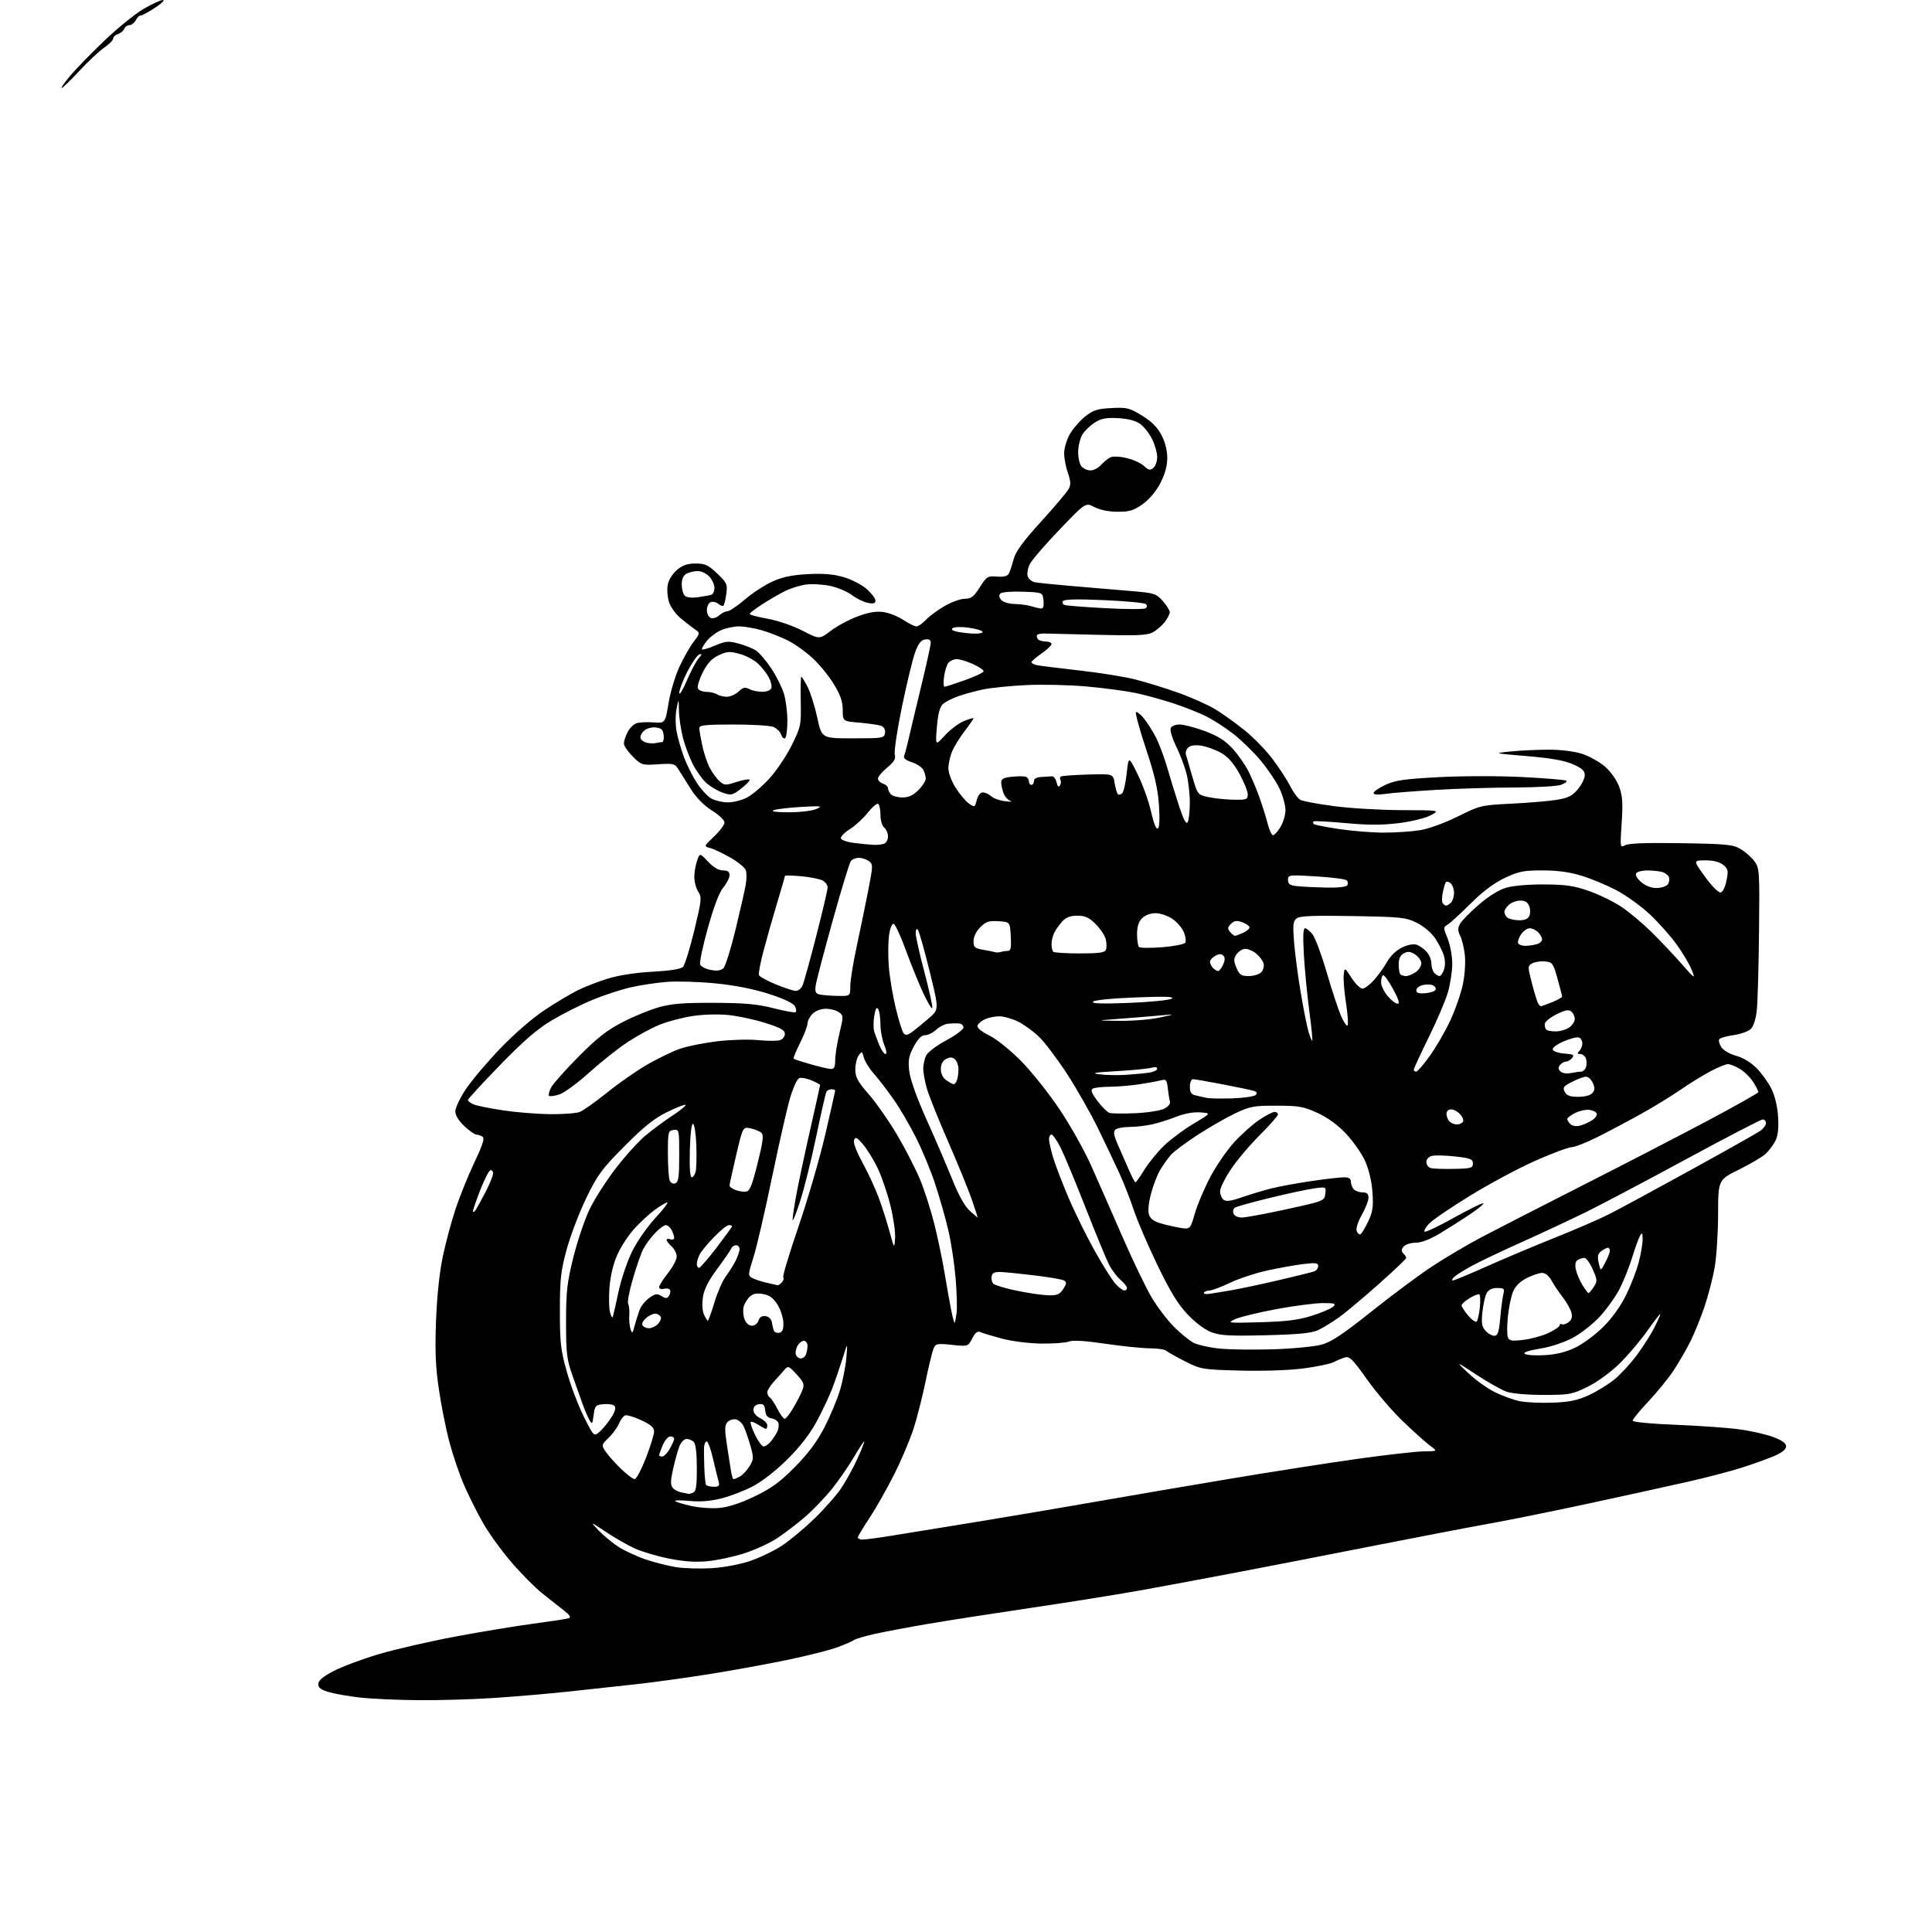 <?xml version="1.0" encoding="UTF-8" standalone="no"?>
<svg 
  version="1.1" 
  xmlns="http://www.w3.org/2000/svg" 
  xmlns:xlink="http://www.w3.org/1999/xlink" 
  xmlns:svg="http://www.w3.org/2000/svg"
  xmlns:rdf="http://www.w3.org/1999/02/22-rdf-syntax-ns#"
  xmlns:cc="http://creativecommons.org/ns#"
  xmlns:dc="http://purl.org/dc/elements/1.1/"
  viewBox="0 0 768 768"
  width="768"
  height="768"
>
<style>svg {background-color: white; }</style>"
<path stroke="none" fill="black" fill-rule="evenodd" d="M166.50,675.85C158.25,675.79 147.81,675.32 143.30,674.82C138.79,674.32 133.17,673.34 130.80,672.66C127.62,671.74 126.50,670.90 126.50,669.46C126.50,668.08 128.30,666.55 132.52,664.31C135.84,662.56 143.94,659.53 150.52,657.57C157.11,655.62 170.88,652.45 181.13,650.54C191.38,648.62 205.33,646.32 212.13,645.42C218.93,644.52 225.18,643.57 226.00,643.30C227.11,642.94 226.62,642.12 224.12,640.15C222.26,638.69 218.44,635.67 215.62,633.44C212.80,631.21 207.31,625.69 203.41,621.16C199.51,616.64 194.40,609.59 192.06,605.49C189.71,601.39 186.29,594.54 184.44,590.27C182.59,586.00 179.96,578.23 178.58,573.00C177.21,567.77 175.33,558.33 174.42,552.00C173.14,543.25 172.88,536.79 173.33,525.00C173.70,515.27 174.70,505.78 176.02,499.50C177.18,494.00 179.47,485.45 181.12,480.50C182.77,475.55 186.13,467.26 188.58,462.07C191.97,454.92 192.74,452.45 191.77,451.84C191.07,451.39 189.97,451.02 189.32,451.02C188.67,451.01 186.54,449.48 184.57,447.63C182.31,445.50 181.00,443.34 181.00,441.75C181.00,440.36 182.90,436.39 185.22,432.91C187.54,429.44 193.69,422.17 198.89,416.75C204.41,411.00 211.70,404.68 216.42,401.56C220.86,398.62 226.75,395.10 229.50,393.73C232.25,392.35 237.65,390.25 241.50,389.05C245.90,387.68 252.53,386.65 259.33,386.28C266.27,385.90 270.64,385.22 271.49,384.37C272.21,383.65 274.23,377.16 275.97,369.96C278.91,357.80 279.03,356.69 277.57,354.47C276.71,353.15 276.00,350.55 276.00,348.68C276.00,346.82 276.49,343.89 277.09,342.17C278.18,339.05 278.18,339.05 281.46,342.52C283.59,344.78 285.66,346.00 287.37,346.00C289.30,346.00 290.00,346.51 290.00,347.92C290.00,348.98 288.89,351.17 287.53,352.78C285.93,354.68 283.78,360.31 281.41,368.80C279.39,376.00 278.00,382.57 278.32,383.39C278.64,384.22 280.53,385.20 282.53,385.57C285.11,386.05 286.59,385.83 287.61,384.82C288.39,384.03 290.56,377.11 292.41,369.44C294.26,361.78 296.08,353.79 296.44,351.71C296.81,349.62 296.83,347.05 296.50,346.00C296.17,344.95 293.42,342.67 290.40,340.94C287.38,339.22 283.75,337.49 282.32,337.11C279.74,336.42 279.74,336.42 283.87,332.50C286.14,330.35 288.00,327.85 288.00,326.94C288.00,326.04 285.78,323.92 283.06,322.23C279.96,320.30 276.86,317.18 274.72,313.83C272.84,310.90 270.61,307.35 269.76,305.95C268.30,303.54 267.83,303.42 261.62,303.81C255.19,304.22 254.95,304.15 251.52,300.72C249.58,298.78 248.00,296.46 248.00,295.55C248.00,294.64 248.67,292.60 249.49,291.02C250.31,289.44 251.91,287.85 253.05,287.49C254.18,287.12 257.21,286.98 259.77,287.16C264.43,287.50 264.43,287.50 265.76,279.50C266.48,275.10 268.44,268.59 270.09,265.03C271.75,261.46 274.29,257.00 275.73,255.11C278.36,251.66 278.36,251.66 276.11,250.08C274.87,249.21 272.34,247.24 270.49,245.70C268.64,244.16 266.60,241.32 265.96,239.38C265.32,237.45 265.09,234.35 265.43,232.50C265.81,230.50 267.31,228.08 269.11,226.56C271.36,224.67 273.29,224.00 276.53,224.00C280.27,224.00 281.53,224.58 285.09,227.97C288.98,231.67 289.23,232.24 288.72,236.06C288.42,238.32 287.92,240.42 287.61,240.73C287.30,241.03 286.37,240.72 285.54,240.03C284.71,239.34 283.34,239.04 282.51,239.36C281.68,239.68 281.00,241.09 281.00,242.50C281.00,243.91 281.69,245.33 282.54,245.65C283.38,245.98 284.88,245.51 285.87,244.62C286.85,243.73 288.32,243.00 289.14,243.00C289.95,243.00 293.07,240.90 296.06,238.34C299.05,235.78 303.98,232.56 307.00,231.19C311.03,229.35 314.79,228.57 321.10,228.23C327.27,227.90 331.29,228.23 335.34,229.41C338.45,230.31 342.57,232.44 344.50,234.13C346.42,235.82 348.00,237.89 348.00,238.73C348.00,239.89 347.28,240.11 344.95,239.64C343.28,239.31 340.44,237.91 338.65,236.55C336.86,235.18 332.99,233.55 330.05,232.92C327.10,232.29 322.74,232.04 320.35,232.37C317.95,232.69 314.08,233.93 311.75,235.12C309.41,236.30 305.36,238.67 302.75,240.37C300.14,242.07 298.00,243.74 298.00,244.07C298.00,244.41 301.20,245.25 305.11,245.95C309.13,246.67 315.17,248.74 318.99,250.70C325.75,254.18 325.75,254.18 330.21,250.77C332.67,248.90 337.46,246.33 340.86,245.05C345.21,243.42 348.24,242.90 351.09,243.29C353.32,243.58 356.90,244.99 359.05,246.41C361.20,247.84 363.56,249.00 364.30,249.00C365.05,249.00 366.74,247.83 368.08,246.39C369.41,244.96 372.75,242.49 375.50,240.90C378.25,239.32 381.87,238.01 383.55,238.01C386.08,238.00 387.09,237.22 389.48,233.45C392.18,229.17 392.58,228.92 396.29,229.20C399.02,229.41 400.48,229.04 401.03,228.00C401.46,227.18 402.31,224.62 402.93,222.32C403.75,219.23 406.61,215.30 413.87,207.32C419.27,201.37 424.21,195.53 424.83,194.34C425.72,192.67 425.64,191.23 424.49,187.96C423.67,185.65 423.01,182.12 423.02,180.12C423.03,178.13 424.04,174.74 425.27,172.60C426.49,170.45 429.21,167.31 431.31,165.62C434.54,163.02 436.12,162.51 441.81,162.21C447.94,161.89 448.96,162.14 453.94,165.18C457.74,167.50 460.07,169.82 461.69,172.91C463.16,175.71 464.00,179.04 464.00,182.04C464.00,185.28 463.12,188.46 461.21,192.12C459.47,195.45 456.80,198.60 454.14,200.47C450.59,202.97 448.92,203.46 444.19,203.43C440.65,203.41 437.19,202.70 435.03,201.56C431.55,199.72 431.55,199.72 421.26,210.44C415.60,216.34 410.27,222.51 409.43,224.14C408.59,225.77 408.18,227.98 408.52,229.05C408.86,230.12 410.12,231.19 411.32,231.44C412.52,231.68 419.12,232.36 426.00,232.95C432.88,233.55 443.20,234.42 448.95,234.89C458.92,235.71 459.52,235.90 462.20,238.89C463.74,240.62 465.00,242.64 465.00,243.38C465.00,244.12 464.06,245.92 462.91,247.39C461.76,248.85 459.60,250.67 458.11,251.44C455.96,252.55 451.50,252.74 436.45,252.35C426.03,252.08 416.46,251.84 415.19,251.83C413.91,251.81 412.63,252.04 412.33,252.33C412.04,252.63 412.10,253.35 412.46,253.93C412.82,254.52 414.22,255.00 415.56,255.00C416.90,255.00 418.00,255.45 418.00,256.01C418.00,256.56 416.22,258.25 414.04,259.76C411.86,261.27 410.06,262.83 410.04,263.23C410.02,263.63 411.01,264.17 412.25,264.43C413.49,264.68 421.02,265.62 429.00,266.51C436.98,267.40 447.02,269.01 451.32,270.10C455.61,271.19 463.37,273.59 468.55,275.44C473.73,277.29 480.34,280.26 483.23,282.03C486.13,283.80 491.36,287.56 494.85,290.38C498.35,293.19 503.36,298.37 505.99,301.89C508.63,305.40 511.76,310.24 512.96,312.64C514.16,315.04 515.96,317.44 516.95,317.97C517.94,318.50 524.01,319.63 530.43,320.47C536.85,321.31 548.94,322.02 557.30,322.04C572.50,322.09 572.50,322.09 568.68,324.11C566.51,325.25 560.99,326.60 555.96,327.22C549.47,328.02 543.78,328.01 534.84,327.19C528.11,326.57 522.39,326.27 522.14,326.53C521.88,326.79 521.92,327.25 522.22,327.56C522.53,327.86 526.99,328.76 532.14,329.54C537.29,330.32 545.33,330.97 550.00,330.98C554.67,330.98 561.20,330.55 564.50,330.01C567.97,329.45 574.29,327.15 579.50,324.56C588.33,320.17 588.73,320.07 601.00,319.46C607.88,319.12 615.98,318.43 619.00,317.92C623.38,317.19 625.06,316.34 627.22,313.75C628.72,311.96 629.96,309.46 629.97,308.19C629.99,306.40 628.96,305.43 625.28,303.80C621.94,302.32 616.60,301.38 607.03,300.57C593.50,299.43 593.50,299.43 600.50,298.72C604.35,298.33 611.16,298.01 615.64,298.01C620.48,298.00 625.83,298.67 628.88,299.65C631.69,300.56 635.76,302.81 637.92,304.66C640.19,306.60 642.57,309.93 643.57,312.54C644.98,316.25 645.18,318.87 644.64,327.07C643.99,336.98 644.00,337.07 646.06,335.97C647.45,335.22 654.83,334.96 668.32,335.18C686.35,335.47 688.86,335.71 691.90,337.50C693.76,338.60 696.24,340.78 697.40,342.33C699.42,345.06 699.49,346.10 699.24,370.33C699.10,384.18 698.71,398.14 698.38,401.36C698.01,404.99 697.10,407.90 696.00,409.00C695.02,409.98 691.92,411.10 689.11,411.48C686.30,411.87 683.74,412.61 683.41,413.14C683.09,413.66 683.48,415.08 684.28,416.30C685.10,417.55 687.64,419.02 690.13,419.69C692.82,420.41 695.99,422.32 698.25,424.58C700.29,426.63 702.97,430.37 704.21,432.90C705.61,435.78 706.59,439.97 706.83,444.10C707.09,448.67 706.75,451.59 705.70,453.60C704.87,455.19 703.13,457.48 701.85,458.68C700.56,459.89 695.79,462.70 691.25,464.94C683.00,469.01 683.00,469.01 682.97,482.76C682.95,490.31 682.32,499.88 681.58,504.00C680.84,508.12 679.04,515.05 677.58,519.38C676.12,523.71 673.61,529.91 672.01,533.14C670.40,536.38 667.38,541.61 665.29,544.76C663.21,547.90 658.69,553.46 655.25,557.11C651.81,560.76 649.00,564.18 649.00,564.72C649.00,565.28 656.01,565.97 665.75,566.36C674.96,566.73 686.33,567.52 691.00,568.13C695.67,568.74 701.86,570.12 704.75,571.19C708.42,572.56 710.00,573.69 710.00,574.95C710.00,576.15 708.41,577.43 705.25,578.79C702.64,579.91 696.90,581.98 692.50,583.39C688.10,584.80 678.42,587.33 671.00,589.01C663.58,590.69 646.15,594.51 632.28,597.51C618.41,600.50 600.63,604.11 592.78,605.52C584.93,606.93 563.88,610.97 546.00,614.49C528.12,618.01 504.05,622.70 492.50,624.90C480.95,627.10 464.07,630.25 455.00,631.90C445.93,633.56 426.12,636.74 411.00,638.97C395.88,641.21 376.98,644.14 369.00,645.50C361.02,646.86 351.36,648.68 347.53,649.55C343.69,650.41 340.09,651.49 339.53,651.93C338.96,652.37 335.94,653.68 332.81,654.83C329.68,655.98 320.68,658.25 312.81,659.88C304.94,661.50 291.30,663.99 282.50,665.40C273.70,666.82 260.43,668.66 253.00,669.49C245.57,670.32 233.20,671.67 225.50,672.48C217.80,673.29 204.75,674.41 196.50,674.96C188.25,675.52 174.75,675.92 166.50,675.85zM282.83,623.38C287.74,623.09 294.05,621.90 298.21,620.50C302.09,619.18 307.79,616.44 310.88,614.40C313.97,612.35 319.78,607.51 323.79,603.63C327.80,599.75 332.65,594.22 334.56,591.34C336.47,588.46 339.36,583.16 340.98,579.55C342.59,575.95 343.73,573.00 343.51,573.00C343.28,573.00 341.45,575.81 339.43,579.25C337.42,582.69 333.56,588.28 330.86,591.67C328.16,595.07 323.35,600.10 320.18,602.85C317.00,605.60 311.95,609.47 308.95,611.45C305.95,613.43 299.99,616.16 295.71,617.52C291.42,618.88 284.87,620.28 281.14,620.62C276.48,621.06 271.72,620.72 265.93,619.56C261.29,618.64 255.17,616.82 252.33,615.53C249.49,614.24 244.31,611.28 240.83,608.95C234.50,604.71 234.50,604.71 238.00,608.41C239.93,610.45 243.53,613.40 246.00,614.98C248.47,616.55 253.37,618.80 256.87,619.97C260.37,621.14 265.77,622.50 268.87,622.99C271.97,623.47 278.25,623.65 282.83,623.38zM342.93,612.00C344.00,612.00 349.06,611.33 354.18,610.51C359.31,609.69 374.52,607.22 388.00,605.01C401.48,602.81 422.85,599.19 435.50,596.97C448.15,594.75 472.00,590.67 488.50,587.91C505.00,585.14 527.95,581.56 539.50,579.94C551.05,578.32 562.97,576.97 566.00,576.94C571.50,576.89 571.50,576.89 568.50,574.69C566.86,573.49 562.03,569.17 557.78,565.10C553.52,561.03 547.05,553.48 543.40,548.32C537.73,540.32 536.44,539.04 534.63,539.60C533.46,539.96 531.38,540.82 530.00,541.52C528.62,542.22 523.12,543.34 517.76,544.02C512.13,544.73 501.59,545.07 492.76,544.82C477.87,544.42 477.34,544.33 471.00,541.11C467.43,539.30 464.07,537.41 463.55,536.91C463.03,536.41 460.10,535.99 457.05,535.97C454.00,535.96 446.04,535.14 439.37,534.16C431.26,532.96 426.45,532.67 424.87,533.29C423.57,533.80 418.62,534.16 413.88,534.09C409.08,534.03 402.22,533.17 398.38,532.14C394.60,531.14 390.74,529.98 389.82,529.57C388.56,529.02 387.72,529.65 386.48,532.05C384.82,535.26 384.82,535.26 378.40,534.60C372.36,533.98 371.93,534.08 371.05,536.22C370.54,537.47 369.15,543.23 367.96,549.00C366.77,554.77 364.67,563.10 363.29,567.50C361.91,571.90 358.40,580.23 355.50,586.00C352.59,591.77 348.14,599.63 345.61,603.45C343.07,607.28 341.00,610.76 341.00,611.20C341.00,611.64 341.87,612.00 342.93,612.00zM286.00,599.43C289.59,599.10 294.46,597.50 300.00,594.83C306.71,591.60 310.09,589.13 316.02,583.12C321.28,577.79 324.78,573.10 327.67,567.50C329.94,563.10 332.72,556.50 333.84,552.84C334.96,549.17 336.13,543.32 336.43,539.84C336.97,533.50 336.97,533.50 334.94,540.00C333.82,543.58 331.96,548.98 330.80,552.00C329.65,555.02 326.89,560.88 324.68,565.00C322.01,569.96 318.08,575.05 313.07,580.03C308.63,584.45 302.97,588.89 299.39,590.77C296.03,592.53 290.40,594.71 286.89,595.61C282.50,596.73 278.51,597.06 274.11,596.65C270.59,596.32 268.01,596.35 268.38,596.71C268.74,597.07 271.62,597.95 274.77,598.65C277.92,599.36 282.98,599.71 286.00,599.43zM273.67,593.86C273.76,593.94 274.55,593.73 275.42,593.39C276.70,592.90 277.00,591.05 277.00,583.59C277.00,577.78 276.56,573.96 275.80,573.20C275.14,572.54 273.84,572.00 272.92,572.00C272.00,572.00 270.75,573.24 270.14,574.75C269.53,576.26 268.40,580.29 267.62,583.70C266.54,588.40 266.48,590.25 267.35,591.38C267.98,592.19 269.62,593.05 271.00,593.29C272.38,593.53 273.58,593.79 273.67,593.86zM283.68,591.00C285.85,591.00 286.14,590.66 285.61,588.75C285.26,587.51 284.28,583.46 283.41,579.75C282.55,576.04 281.43,573.00 280.92,573.00C280.41,573.00 279.95,574.01 279.88,575.25C279.81,576.49 279.86,580.20 279.98,583.50C280.10,586.80 280.41,589.84 280.66,590.25C280.91,590.66 282.27,591.00 283.68,591.00zM252.29,587.97C252.95,587.96 254.96,584.18 256.75,579.58C258.54,574.98 260.00,570.25 260.00,569.06C260.00,567.45 258.72,566.32 254.87,564.53C252.06,563.23 249.17,562.38 248.47,562.65C247.76,562.92 246.66,564.41 246.02,565.95C245.38,567.50 243.54,570.03 241.93,571.57C239.09,574.29 239.06,574.44 240.68,576.93C241.60,578.34 244.32,581.41 246.72,583.75C249.11,586.09 251.62,587.99 252.29,587.97zM291.61,588.00C291.90,588.00 293.03,587.52 294.12,586.94C295.21,586.35 296.93,584.52 297.94,582.86C299.63,580.08 299.66,579.46 298.29,574.68C297.48,571.83 296.28,568.38 295.62,567.00C294.97,565.62 293.51,564.37 292.38,564.20C291.25,564.04 289.76,564.59 289.07,565.42C288.08,566.61 288.05,568.49 288.94,574.22C289.56,578.22 290.30,582.96 290.58,584.75C290.86,586.54 291.32,588.00 291.61,588.00zM263.25,578.99C263.94,578.99 265.29,577.60 266.25,575.91C267.21,574.22 268.00,572.42 268.00,571.92C268.00,571.41 267.30,571.00 266.45,571.00C265.60,571.00 264.25,572.56 263.45,574.47C262.65,576.38 262.00,578.18 262.00,578.47C262.00,578.76 262.56,579.00 263.25,578.99zM303.54,575.00C304.17,575.00 305.38,574.21 306.22,573.25C307.06,572.29 308.25,570.52 308.87,569.32C309.49,568.12 309.73,566.46 309.41,565.63C309.09,564.80 307.86,563.98 306.67,563.81C305.13,563.59 304.41,562.68 304.18,560.69C303.92,558.45 303.41,557.94 301.68,558.19C300.28,558.39 299.50,559.21 299.50,560.49C299.50,561.67 300.62,563.01 302.25,563.79C303.76,564.52 305.00,565.76 305.00,566.55C305.00,567.35 304.76,568.00 304.46,568.00C304.17,568.00 302.81,567.26 301.43,566.36C300.06,565.47 298.71,564.96 298.42,565.24C298.14,565.53 298.92,567.84 300.15,570.38C301.39,572.92 302.91,575.00 303.54,575.00zM238.63,568.88C240.00,567.59 242.05,565.03 243.19,563.19C244.56,560.97 244.92,559.52 244.25,558.85C243.70,558.30 241.73,558.00 239.88,558.18C236.76,558.48 236.46,558.81 235.98,562.50C235.51,566.18 235.37,566.33 234.28,564.41C233.63,563.26 232.38,560.33 231.51,557.91C230.63,555.48 228.81,550.35 227.46,546.50C225.31,540.36 225.01,537.79 225.01,525.50C225.02,513.40 225.41,509.91 227.92,499.79C229.52,493.34 232.43,484.74 234.39,480.67C236.35,476.59 241.06,469.24 244.86,464.32C248.66,459.40 253.96,453.56 256.64,451.34C259.31,449.12 264.09,445.59 267.27,443.50C270.44,441.41 272.81,439.47 272.53,439.20C272.26,438.93 268.99,440.20 265.27,442.02C260.11,444.54 256.07,447.76 248.32,455.55C239.26,464.66 237.59,466.92 233.10,476.14C230.33,481.84 226.82,491.00 225.31,496.50C222.91,505.26 222.57,508.29 222.57,521.00C222.56,533.84 222.88,536.64 225.35,545.41C226.88,550.86 229.94,558.90 232.14,563.27C236.13,571.22 236.13,571.22 238.63,568.88zM311.93,564.00C312.41,564.00 313.97,562.01 315.40,559.58C316.82,557.16 318.43,553.99 318.98,552.56C319.84,550.29 319.54,549.46 316.66,546.33C313.61,542.99 313.24,542.84 311.92,544.41C311.14,545.35 309.26,547.45 307.75,549.09C306.24,550.73 305.00,552.70 305.00,553.48C305.00,554.25 305.46,555.16 306.01,555.51C306.57,555.85 307.93,557.91 309.03,560.07C310.14,562.23 311.44,564.00 311.93,564.00zM617.12,557.59C623.86,557.34 627.00,556.69 631.55,554.61C634.75,553.14 639.36,550.31 641.81,548.30C644.26,546.29 648.27,541.92 650.74,538.58C653.20,535.23 656.29,530.38 657.61,527.78C658.92,525.19 660.00,522.76 660.00,522.38C660.00,522.00 657.72,524.94 654.93,528.91C652.14,532.88 647.11,538.81 643.74,542.09C640.19,545.56 634.88,549.41 631.08,551.28C624.91,554.32 623.90,554.50 613.52,554.50C607.02,554.50 600.99,553.96 598.82,553.20C596.80,552.48 591.40,549.43 586.82,546.42C578.50,540.96 578.50,540.96 583.73,545.89C586.60,548.61 591.35,552.00 594.27,553.43C597.20,554.86 601.60,556.46 604.05,556.97C606.50,557.49 612.38,557.76 617.12,557.59zM318.36,540.00C319.15,540.00 320.06,539.29 320.39,538.42C320.73,537.55 321.00,535.97 321.00,534.92C321.00,533.86 320.34,533.00 319.54,533.00C318.73,533.00 317.57,533.94 316.96,535.08C316.35,536.22 316.09,537.80 316.39,538.58C316.69,539.36 317.58,540.00 318.36,540.00zM614.21,538.69C618.80,538.40 622.65,537.43 626.39,535.60C629.40,534.12 634.37,530.42 637.43,527.35C640.88,523.90 644.32,519.08 646.48,514.64C648.40,510.71 650.65,504.82 651.48,501.54C652.32,498.26 652.99,494.21 652.97,492.54C652.94,490.07 652.76,489.82 651.96,491.18C651.42,492.11 650.03,495.93 648.87,499.68C647.72,503.43 645.50,509.02 643.94,512.11C642.39,515.19 638.86,520.18 636.11,523.19C633.36,526.20 628.46,530.07 625.24,531.79C621.78,533.64 616.40,535.41 612.13,536.12C607.29,536.92 605.32,537.61 606.19,538.21C606.91,538.70 610.52,538.92 614.21,538.69zM506.50,536.35C514.20,536.10 522.75,535.25 525.50,534.48C529.27,533.41 534.06,530.22 545.00,521.48C552.98,515.12 563.77,507.07 569.00,503.60C574.23,500.14 583.23,494.81 589.00,491.77C594.77,488.73 612.99,479.39 629.48,471.02C645.96,462.65 668.35,451.07 679.23,445.28C690.10,439.49 699.00,434.47 699.00,434.13C698.99,433.78 698.10,432.03 697.01,430.24C695.91,428.45 693.55,426.09 691.76,424.99C689.97,423.90 687.78,423.01 686.89,423.00C686.01,423.00 682.81,424.32 679.78,425.93C676.76,427.55 671.41,430.85 667.89,433.28C664.38,435.71 657.45,439.95 652.50,442.71C647.55,445.47 639.80,449.59 635.27,451.87C630.75,454.14 626.02,456.01 624.77,456.02C623.52,456.03 617.10,458.42 610.50,461.33C603.90,464.24 592.20,470.50 584.50,475.23C576.80,479.96 569.41,484.99 568.08,486.41C566.75,487.83 565.94,489.27 566.28,489.61C566.62,489.95 571.91,487.44 578.03,484.03C584.15,480.62 589.38,478.05 589.66,478.32C589.93,478.60 587.53,480.58 584.33,482.73C581.12,484.88 575.74,488.30 572.37,490.32C568.42,492.69 564.99,494.00 562.74,494.00C560.81,494.00 558.67,494.69 557.96,495.54C557.00,496.71 556.97,497.37 557.84,498.24C558.48,498.88 559.00,499.70 559.00,500.06C559.00,500.42 554.09,505.09 548.08,510.43C542.08,515.76 534.99,521.70 532.33,523.62C529.67,525.54 525.92,527.83 524.00,528.73C521.34,529.96 516.35,530.45 503.16,530.78C488.75,531.13 485.09,530.92 481.51,529.56C478.94,528.58 475.13,525.72 472.06,522.47C468.21,518.40 465.16,513.39 460.03,502.76C456.25,494.92 452.04,485.12 450.69,481.00C449.33,476.88 446.78,470.35 445.02,466.50C443.26,462.65 439.41,454.55 436.46,448.50C433.50,442.45 427.96,432.70 424.14,426.84C420.32,420.98 415.33,414.37 413.04,412.16C410.76,409.94 406.97,407.20 404.63,406.06C402.28,404.93 398.96,404.00 397.23,404.00C395.51,404.00 392.97,404.51 391.60,405.14C390.23,405.76 388.87,406.88 388.59,407.63C388.25,408.52 389.88,409.91 393.28,411.63C396.25,413.12 401.73,417.54 406.00,421.88C410.13,426.07 416.97,434.68 421.20,441.00C425.44,447.32 431.01,457.23 433.59,463.00C436.17,468.77 441.75,481.47 446.00,491.20C450.24,500.94 455.54,511.96 457.76,515.70C459.99,519.44 463.94,524.66 466.55,527.30C469.16,529.94 472.70,532.84 474.40,533.74C476.11,534.64 480.88,535.70 485.00,536.10C489.12,536.49 498.80,536.61 506.50,536.35zM605.56,532.62C608.60,532.27 613.09,531.03 615.54,529.88C617.99,528.72 620.00,527.35 620.00,526.83C620.00,526.31 620.38,526.12 620.85,526.41C621.32,526.70 622.51,526.35 623.50,525.62C624.77,524.70 625.11,523.58 624.67,521.82C624.33,520.45 622.80,517.73 621.27,515.76C619.75,513.80 617.73,510.80 616.80,509.10C615.74,507.17 614.31,506.00 613.01,506.00C611.86,506.00 609.10,506.93 606.88,508.06C604.26,509.40 602.36,511.28 601.47,513.43C600.70,515.25 599.78,519.69 599.41,523.31C599.04,526.92 599.03,530.64 599.39,531.57C599.94,533.00 600.91,533.17 605.56,532.62zM594.01,531.00C595.39,531.00 595.84,529.65 596.38,523.84C596.74,519.89 597.31,515.62 597.63,514.34C598.15,512.27 597.86,512.00 595.14,512.00C593.05,512.00 591.71,512.67 590.95,514.09C590.34,515.23 589.59,518.61 589.28,521.60C588.83,525.96 589.07,527.42 590.51,529.01C591.50,530.11 593.08,531.00 594.01,531.00zM252.28,527.00C252.79,525.08 253.67,522.25 254.24,520.72C254.80,519.20 256.53,517.04 258.09,515.94C260.50,514.22 261.22,514.12 262.99,515.21C264.71,516.28 265.21,516.26 265.96,515.05C266.46,514.25 266.62,513.20 266.32,512.71C266.02,512.22 264.93,512.05 263.89,512.32C262.84,512.59 262.00,512.30 262.01,511.66C262.02,511.02 263.59,508.52 265.51,506.11C267.43,503.69 269.00,500.73 269.00,499.51C269.00,498.30 268.10,496.50 267.00,495.50C265.90,494.50 265.00,493.32 265.00,492.88C265.00,492.43 265.68,492.32 266.50,492.64C267.32,492.95 268.00,492.69 268.00,492.04C268.00,491.40 267.53,490.00 266.96,488.93C266.40,487.87 265.36,487.00 264.66,487.00C263.96,487.00 262.00,488.46 260.31,490.25C258.61,492.04 256.51,494.92 255.63,496.66C254.76,498.39 252.91,503.73 251.53,508.51C250.14,513.29 249.32,517.70 249.69,518.31C250.07,518.92 250.28,520.95 250.15,522.81C250.03,524.67 250.25,527.16 250.64,528.34C251.28,530.27 251.46,530.12 252.28,527.00zM309.75,529.79C311.05,529.52 311.47,528.51 311.40,525.82C311.34,523.83 310.30,520.60 309.08,518.64C307.47,516.03 305.95,514.89 303.40,514.42C300.84,513.94 299.42,514.21 298.05,515.45C297.02,516.39 295.91,518.21 295.59,519.50C295.26,520.80 295.44,523.02 295.97,524.43C296.56,525.98 297.73,527.00 298.91,527.00C300.01,527.00 301.15,526.10 301.52,524.94C301.96,523.55 302.87,522.98 304.33,523.19C305.57,523.37 306.61,524.35 306.80,525.50C306.97,526.60 307.31,528.10 307.56,528.82C307.80,529.55 308.78,529.99 309.75,529.79zM257.99,528.00C259.02,528.00 260.58,527.27 261.47,526.38C262.36,525.50 262.92,524.26 262.71,523.63C262.50,523.01 261.66,522.37 260.83,522.21C260.00,522.05 258.28,522.76 257.00,523.80C255.68,524.86 254.99,526.18 255.40,526.84C255.79,527.48 256.96,528.00 257.99,528.00zM379.48,525.83C379.65,525.65 380.00,523.89 380.26,521.92C380.52,519.96 380.34,513.68 379.86,507.97C379.37,502.26 378.08,493.75 376.97,489.05C375.87,484.35 373.57,476.23 371.86,471.00C370.16,465.77 366.74,457.45 364.26,452.50C361.79,447.55 357.72,440.57 355.21,437.00C352.70,433.43 349.17,428.82 347.35,426.78C345.54,424.73 343.75,421.84 343.38,420.37C342.74,417.84 342.63,417.79 341.35,419.53C340.61,420.55 340.00,423.07 340.00,425.13C340.00,428.23 340.93,429.94 345.41,435.07C348.38,438.48 353.49,445.82 356.77,451.39C360.04,456.95 364.13,464.94 365.84,469.13C367.56,473.33 370.07,481.21 371.43,486.63C372.79,492.06 374.61,500.77 375.48,506.00C376.35,511.23 377.53,517.90 378.12,520.83C378.70,523.76 379.31,526.01 379.48,525.83zM501.00,525.61C511.34,525.32 516.14,524.72 521.50,523.03C525.35,521.82 529.16,520.19 529.96,519.41C531.23,518.19 530.68,518.00 525.87,518.00C522.81,518.00 514.50,519.08 507.40,520.39C500.31,521.71 492.93,523.50 491.00,524.38C487.62,525.93 487.98,525.97 501.00,525.61zM587.02,525.31C587.42,524.86 587.98,522.36 588.26,519.73C588.53,517.11 588.44,514.77 588.06,514.54C587.67,514.30 585.93,514.97 584.18,516.04C582.43,517.10 581.00,518.39 581.00,518.91C581.00,519.42 582.19,521.26 583.64,522.98C585.09,524.71 586.61,525.76 587.02,525.31zM281.38,525.00C281.61,525.00 282.79,521.74 283.99,517.75C285.20,513.76 287.20,509.15 288.44,507.50C289.69,505.85 291.45,503.06 292.35,501.30C293.26,499.54 294.00,497.40 294.00,496.55C294.00,495.70 293.37,495.00 292.61,495.00C291.84,495.00 290.99,495.56 290.72,496.25C290.44,496.94 287.94,500.57 285.16,504.32C281.58,509.15 279.91,512.45 279.43,515.64C279.03,518.31 279.20,521.14 279.85,522.58C280.46,523.91 281.15,525.00 281.38,525.00zM243.59,523.50C243.78,522.95 244.82,518.39 245.90,513.36C246.99,508.30 249.44,501.09 251.40,497.21C253.34,493.35 257.47,487.45 260.57,484.10C263.68,480.74 265.78,478.00 265.26,478.00C264.73,478.00 262.55,479.28 260.40,480.84C258.26,482.41 254.59,485.77 252.24,488.33C249.90,490.88 246.83,495.56 245.42,498.73C243.80,502.35 242.64,507.16 242.29,511.64C241.98,515.57 242.07,520.07 242.49,521.64C242.90,523.21 243.40,524.05 243.59,523.50zM416.73,514.90C420.23,514.98 421.24,514.56 422.65,512.41C423.97,510.40 424.06,509.66 423.08,509.05C422.39,508.62 417.25,507.72 411.66,507.04C406.07,506.36 399.94,505.74 398.04,505.65C395.39,505.54 394.48,505.94 394.19,507.36C393.98,508.38 394.30,509.70 394.90,510.30C395.50,510.90 399.70,512.16 404.24,513.09C408.78,514.03 414.40,514.85 416.73,514.90zM480.78,514.31C482.28,514.10 486.20,513.46 489.50,512.89C492.80,512.33 501.23,510.54 508.23,508.91C515.23,507.28 521.64,505.69 522.48,505.37C523.32,505.05 524.00,504.11 524.00,503.28C524.00,502.03 523.01,501.89 518.25,502.46C515.09,502.84 508.68,503.98 504.00,504.99C499.32,506.00 492.57,508.21 489.00,509.91C485.43,511.61 481.74,513.00 480.81,513.00C479.88,513.00 478.88,513.38 478.59,513.86C478.30,514.33 479.28,514.53 480.78,514.31zM631.46,514.00C631.73,514.00 632.67,512.90 633.55,511.56C635.03,509.30 635.00,508.80 633.13,504.56C632.02,502.05 630.52,500.01 629.81,500.02C629.09,500.02 627.89,500.42 627.14,500.89C626.24,501.47 626.00,502.72 626.43,504.67C626.78,506.27 627.95,509.03 629.02,510.79C630.09,512.56 631.19,514.00 631.46,514.00zM446.95,513.00C447.53,513.00 448.00,512.55 448.00,511.99C448.00,511.44 446.83,509.98 445.40,508.74C443.97,507.51 441.92,504.78 440.85,502.68C439.77,500.58 435.57,490.39 431.51,480.03C427.46,469.68 422.97,458.91 421.55,456.10C420.13,453.30 418.52,451.00 417.98,451.00C417.44,451.00 417.00,451.82 417.00,452.82C417.00,453.82 417.71,457.04 418.58,459.97C419.45,462.90 422.19,470.07 424.67,475.90C427.14,481.73 431.84,491.28 435.11,497.13C438.37,502.98 442.14,508.94 443.48,510.38C444.81,511.82 446.38,513.00 446.95,513.00zM309.13,510.90C309.47,510.95 310.26,510.40 310.87,509.66C311.48,508.92 311.70,508.04 311.36,507.70C311.02,507.36 313.76,498.27 317.44,487.50C321.12,476.74 325.90,460.30 328.06,450.97C330.23,441.65 332.00,433.79 332.00,433.51C332.00,433.23 331.35,433.00 330.56,433.00C329.77,433.00 328.86,433.42 328.54,433.93C328.23,434.44 326.40,442.43 324.48,451.68C322.55,460.93 319.67,472.55 318.06,477.50C316.46,482.45 315.11,485.82 315.07,485.00C315.03,484.18 315.65,479.90 316.44,475.50C317.24,471.10 319.71,459.45 321.94,449.61C324.17,439.77 326.00,431.53 326.00,431.31C326.00,431.08 324.45,430.25 322.56,429.46C320.66,428.67 318.47,428.26 317.69,428.56C316.92,428.86 315.31,432.32 314.13,436.25C312.95,440.18 309.70,454.45 306.90,467.95C304.11,481.45 300.79,495.77 299.52,499.77C297.31,506.75 297.29,507.09 299.05,508.03C300.06,508.57 302.59,509.41 304.69,509.90C306.79,510.40 308.78,510.84 309.13,510.90zM577.54,509.00C578.08,509.00 584.14,506.49 591.01,503.41C597.88,500.34 610.08,495.20 618.12,491.99C626.16,488.78 635.83,484.59 639.62,482.67C643.40,480.75 657.98,472.87 672.00,465.15C686.02,457.44 698.51,450.40 699.75,449.52C700.99,448.63 702.00,447.25 702.00,446.45C702.00,445.65 701.42,445.00 700.71,445.00C700.00,445.00 686.39,452.06 670.46,460.69C654.53,469.33 636.55,478.82 630.50,481.80C624.45,484.77 612.98,490.14 605.00,493.72C597.02,497.30 588.02,501.58 585.00,503.23C581.98,504.88 578.84,506.86 578.04,507.62C577.23,508.38 577.01,509.00 577.54,509.00zM638.08,501.95C639.09,500.05 639.94,497.94 639.96,497.25C639.98,496.56 639.64,496.00 639.19,496.00C638.75,496.00 637.57,496.60 636.57,497.32C635.14,498.37 634.92,499.35 635.50,502.02C636.25,505.39 636.25,505.39 638.08,501.95zM277.85,504.00C278.31,504.00 281.46,500.38 284.85,495.96C288.23,491.54 291.00,487.72 291.00,487.46C291.00,487.21 290.42,487.00 289.71,487.00C289.00,487.00 286.36,489.14 283.83,491.75C281.30,494.36 278.73,497.48 278.12,498.68C277.50,499.89 277.00,501.57 277.00,502.43C277.00,503.30 277.38,504.00 277.85,504.00zM355.81,492.23C355.98,489.88 355.15,484.03 353.96,479.23C352.77,474.43 350.52,467.80 348.95,464.50C347.39,461.20 344.77,456.93 343.14,455.00C340.67,452.09 340.05,451.78 339.51,453.16C339.10,454.19 340.39,457.64 342.86,462.16C345.06,466.20 347.95,472.43 349.27,476.00C350.60,479.57 352.54,485.65 353.59,489.50C355.50,496.50 355.50,496.50 355.81,492.23zM540.88,490.58C541.37,490.27 542.74,487.96 543.92,485.44C545.71,481.64 545.99,479.65 545.56,473.82C545.24,469.39 544.13,464.78 542.58,461.39C541.22,458.42 537.82,453.58 535.03,450.62C531.74,447.15 527.74,444.24 523.72,442.40C518.21,439.87 516.35,439.54 507.50,439.53C498.39,439.51 496.92,439.78 491.00,442.58C487.43,444.27 480.68,448.14 476.00,451.19C471.32,454.23 466.56,457.79 465.41,459.11C464.26,460.42 462.36,463.11 461.18,465.08C460.01,467.05 458.35,471.37 457.50,474.69C456.50,478.61 456.26,481.53 456.82,483.05C457.47,484.81 459.03,485.73 463.09,486.77C466.07,487.53 469.57,488.23 470.88,488.32C472.99,488.48 473.46,487.79 474.94,482.50C475.86,479.20 478.58,472.72 480.99,468.11C483.40,463.49 487.79,457.10 490.74,453.91C493.69,450.73 498.18,446.74 500.72,445.06C503.26,443.38 505.94,442.00 506.67,442.00C507.40,442.00 508.00,442.46 508.00,443.01C508.00,443.57 504.73,447.28 500.74,451.26C496.74,455.24 491.57,461.38 489.24,464.91C486.91,468.43 485.00,472.31 485.00,473.53C485.00,474.76 485.61,476.26 486.35,476.88C487.36,477.72 489.17,477.49 493.60,475.96C496.84,474.85 501.98,473.29 505.00,472.51C508.02,471.73 515.19,470.40 520.93,469.55C526.66,468.70 532.62,468.00 534.18,468.00C536.23,468.00 537.00,468.49 537.00,469.80C537.00,470.79 537.54,472.14 538.20,472.80C538.86,473.46 540.43,474.00 541.70,474.00C543.37,474.00 544.00,474.58 544.00,476.10C544.00,477.26 542.80,480.34 541.33,482.95C539.73,485.80 538.93,488.38 539.33,489.41C539.69,490.35 540.39,490.88 540.88,490.58zM388.62,484.00C388.72,484.00 387.67,480.75 386.29,476.78C384.91,472.81 380.63,462.35 376.78,453.53C372.93,444.71 369.15,435.26 368.39,432.53C367.63,429.80 367.00,426.33 367.00,424.83C367.00,423.32 367.49,421.02 368.09,419.71C368.71,418.34 372.11,415.74 376.09,413.59C379.89,411.54 383.00,409.22 383.00,408.43C383.00,407.64 382.21,406.93 381.25,406.84C380.29,406.76 378.38,406.79 377.00,406.92C375.62,407.04 373.45,408.12 372.16,409.32C370.88,410.52 368.89,411.50 367.75,411.50C366.31,411.50 364.93,412.89 363.25,416.00C361.25,419.74 360.94,421.39 361.43,425.74C361.80,429.05 364.40,436.31 368.48,445.42C372.04,453.36 376.63,464.05 378.68,469.17C381.02,475.04 383.52,479.50 385.42,481.24C387.09,482.76 388.53,484.00 388.62,484.00zM493.72,483.98C495.25,483.97 503.25,482.48 511.50,480.68C526.31,477.44 526.50,477.36 526.83,474.57C527.16,471.75 527.16,471.75 522.33,472.42C519.67,472.79 511.81,474.47 504.86,476.17C497.91,477.86 491.66,479.59 490.97,480.02C490.27,480.45 489.99,481.52 490.32,482.40C490.69,483.35 492.08,483.99 493.72,483.98zM189.06,481.00C189.62,480.18 191.41,476.93 193.04,473.78C194.67,470.63 196.00,467.33 196.00,466.45C196.00,465.56 195.51,465.00 194.91,465.20C194.32,465.39 192.52,468.92 190.92,473.03C189.32,477.14 188.01,480.95 188.02,481.50C188.03,482.05 188.49,481.82 189.06,481.00zM296.44,473.71C298.04,473.54 298.87,471.56 301.14,462.50C303.29,453.96 303.64,451.24 302.70,450.35C302.04,449.72 300.11,448.91 298.40,448.55C295.30,447.91 295.30,447.91 292.64,459.20C291.18,465.42 289.99,470.85 289.99,471.28C290.00,471.71 291.01,472.48 292.25,472.99C293.49,473.50 295.37,473.82 296.44,473.71zM268.46,470.38C269.71,469.90 270.00,467.82 270.00,459.32C270.00,449.05 269.96,448.87 267.75,449.18C265.61,449.48 265.50,449.93 265.50,458.50C265.50,463.45 265.82,468.28 266.21,469.23C266.64,470.27 267.54,470.73 268.46,470.38zM451.36,470.00C451.62,470.00 453.22,467.74 454.92,464.98C456.62,462.22 460.14,457.91 462.75,455.39C465.36,452.88 470.65,448.95 474.50,446.66C481.50,442.50 481.50,442.50 477.12,442.19C474.39,441.99 470.81,442.64 467.62,443.91C464.80,445.03 460.48,446.40 458.00,446.95C455.52,447.50 451.45,447.96 448.95,447.98C446.45,447.99 443.91,448.49 443.30,449.10C442.50,449.90 442.83,451.61 444.50,455.35C445.77,458.18 447.72,462.64 448.84,465.25C449.97,467.86 451.10,470.00 451.36,470.00zM274.95,468.00C275.51,468.00 276.22,466.99 276.53,465.75C276.84,464.51 276.96,459.78 276.80,455.24C276.63,450.70 276.05,446.88 275.50,446.74C274.89,446.60 274.39,450.73 274.22,457.25C274.04,464.04 274.31,468.00 274.95,468.00zM578.00,464.65C584.78,464.51 585.50,464.31 585.50,462.50C585.50,460.77 584.57,460.40 578.50,459.72C574.65,459.28 570.49,459.18 569.25,459.49C567.90,459.82 567.00,460.80 567.00,461.95C567.00,462.99 567.79,464.07 568.75,464.33C569.71,464.59 573.88,464.74 578.00,464.65zM628.00,447.48C629.37,447.14 631.54,446.19 632.81,445.37C634.08,444.55 634.95,443.34 634.73,442.69C634.52,442.03 633.17,441.36 631.74,441.19C630.31,441.02 627.75,441.59 626.07,442.47C624.38,443.34 623.00,444.40 623.00,444.83C623.00,445.25 623.56,446.16 624.25,446.85C624.97,447.57 626.54,447.84 628.00,447.48zM579.14,447.00C580.10,447.00 581.18,446.52 581.54,445.94C581.90,445.35 581.41,444.00 580.44,442.94C579.48,441.87 577.86,441.00 576.85,441.00C575.74,441.00 575.00,441.72 575.00,442.80C575.00,443.79 575.54,445.14 576.20,445.80C576.86,446.46 578.18,447.00 579.14,447.00zM218.68,442.90C223.74,442.96 229.02,442.56 230.43,442.03C231.84,441.49 236.76,438.00 241.37,434.28C245.98,430.55 253.26,425.49 257.55,423.03C261.85,420.58 267.69,417.78 270.53,416.82C273.37,415.86 279.93,414.56 285.10,413.93C290.27,413.31 297.54,413.09 301.27,413.46C304.99,413.82 308.93,413.84 310.02,413.49C311.11,413.15 312.00,412.02 312.00,410.98C312.00,409.50 310.31,408.55 304.20,406.62C299.92,405.27 293.26,403.85 289.41,403.47C285.39,403.08 279.31,403.26 275.14,403.91C271.14,404.53 265.28,406.09 262.13,407.37C258.97,408.65 253.26,411.76 249.44,414.28C245.62,416.80 238.77,422.24 234.20,426.37C229.64,430.50 224.32,434.40 222.39,435.04C220.45,435.68 218.60,435.93 218.26,435.60C217.93,435.27 218.30,433.78 219.08,432.29C219.86,430.80 224.78,425.27 230.00,420.01C237.36,412.59 241.30,409.51 247.50,406.31C251.90,404.03 258.43,401.36 262.00,400.37C267.06,398.96 271.93,398.58 284.00,398.64C296.20,398.70 301.20,399.16 307.48,400.78C311.87,401.91 315.81,402.62 316.23,402.36C316.66,402.09 316.55,401.03 315.99,399.98C315.34,398.77 311.60,397.01 305.56,395.07C299.44,393.11 292.00,391.65 284.32,390.90C277.82,390.26 269.12,390.00 265.00,390.32C260.88,390.64 254.35,391.64 250.50,392.53C246.65,393.43 239.85,395.67 235.39,397.52C230.92,399.37 223.72,403.00 219.39,405.58C213.53,409.08 208.22,413.66 198.76,423.40C191.75,430.60 186.01,436.85 186.01,437.27C186.00,437.70 187.01,438.48 188.25,439.01C189.49,439.54 194.78,440.61 200.00,441.39C205.22,442.17 213.63,442.85 218.68,442.90zM451.22,442.52C456.02,442.31 461.20,441.51 462.72,440.75C464.33,439.95 465.32,438.76 465.08,437.93C464.85,437.14 464.46,434.78 464.22,432.67C463.80,429.09 463.60,428.88 461.14,429.52C459.69,429.89 455.80,430.59 452.50,431.08C449.20,431.56 444.02,431.98 441.00,432.00C437.98,432.01 434.96,432.37 434.31,432.79C433.47,433.32 434.05,434.76 436.31,437.72C438.06,440.01 440.18,442.12 441.00,442.39C441.82,442.67 446.43,442.73 451.22,442.52zM489.77,436.62C494.32,436.47 498.53,435.87 499.12,435.28C499.89,434.51 499.67,434.04 498.35,433.63C497.33,433.31 491.77,432.14 486.00,431.03C480.23,429.92 474.94,429.00 474.25,429.00C473.53,429.00 473.00,430.26 473.00,431.98C473.00,434.26 473.53,435.07 475.25,435.44C476.49,435.71 478.40,436.14 479.50,436.40C480.60,436.67 485.22,436.76 489.77,436.62zM627.41,436.00C630.09,436.00 632.24,435.41 633.02,434.47C634.00,433.30 634.03,432.36 633.17,430.47C632.55,429.11 631.34,428.00 630.48,428.00C629.62,428.00 627.13,428.91 624.94,430.03C621.48,431.80 621.10,432.31 622.02,434.03C622.82,435.53 624.12,436.00 627.41,436.00zM379.12,431.00C379.48,431.00 380.06,430.29 380.39,429.42C380.73,428.55 381.00,426.58 381.00,425.04C381.00,423.50 380.35,421.71 379.56,421.05C378.50,420.17 377.60,420.15 376.06,420.97C374.71,421.69 374.00,423.06 374.00,424.98C374.00,426.85 374.79,428.44 376.22,429.44C377.44,430.30 378.75,431.00 379.12,431.00zM447.50,427.27C450.80,427.06 454.96,426.67 456.75,426.40C458.54,426.13 460.00,425.43 460.00,424.84C460.00,424.19 459.10,424.04 457.75,424.44C456.51,424.82 450.32,425.42 444.00,425.79C435.05,426.30 433.50,426.59 437.00,427.05C439.48,427.39 444.20,427.48 447.50,427.27zM624.38,426.57C625.96,426.25 627.82,426.00 628.52,426.00C629.22,426.00 630.07,425.26 630.42,424.36C630.76,423.46 630.78,421.88 630.46,420.86C630.13,419.84 629.13,419.00 628.23,419.00C626.96,419.00 626.87,418.73 627.80,417.80C628.46,417.14 629.00,415.78 629.00,414.77C629.00,413.76 628.40,412.71 627.68,412.43C626.95,412.15 624.21,412.84 621.59,413.96C618.82,415.15 617.00,416.52 617.24,417.25C617.47,417.94 619.57,418.64 621.90,418.81C625.46,419.07 625.95,419.35 624.95,420.56C624.29,421.35 623.19,422.00 622.50,422.00C621.81,422.00 620.75,422.60 620.15,423.32C619.34,424.29 619.38,424.98 620.27,425.89C620.99,426.62 622.69,426.90 624.38,426.57zM562.95,426.00C563.47,426.00 565.96,423.12 568.47,419.59C570.99,416.06 574.64,409.73 576.59,405.50C578.54,401.28 580.76,394.88 581.51,391.29C582.28,387.60 582.62,382.52 582.30,379.63C581.98,376.81 581.15,373.37 580.45,371.98C579.48,370.04 579.45,368.96 580.34,367.29C580.98,366.10 584.33,362.68 587.79,359.68C591.79,356.22 595.79,353.74 598.79,352.87C601.56,352.06 607.83,351.53 614.00,351.58C622.67,351.64 625.80,352.12 631.94,354.30C636.04,355.75 641.86,358.64 644.89,360.72C647.92,362.80 653.15,367.20 656.50,370.50C659.86,373.80 665.18,379.43 668.32,383.00C673.83,389.26 673.99,389.35 672.52,385.63C671.68,383.49 669.02,378.97 666.59,375.58C664.17,372.18 659.32,366.72 655.81,363.44C652.31,360.16 646.30,355.84 642.47,353.84C638.64,351.84 632.42,349.25 628.64,348.10C623.94,346.66 619.08,346.00 613.14,346.00C605.61,346.00 603.68,346.39 598.13,349.01C593.83,351.05 589.42,354.37 584.51,359.26C580.52,363.24 576.44,366.98 575.44,367.57C573.70,368.59 573.70,368.79 575.45,373.07C576.45,375.50 577.27,379.98 577.29,383.00C577.30,386.02 576.52,391.19 575.56,394.48C574.60,397.77 571.15,405.85 567.90,412.44C564.66,419.03 562.00,424.77 562.00,425.21C562.00,425.64 562.43,426.00 562.95,426.00zM330.25,424.93C331.61,424.98 332.00,424.19 332.00,421.39C332.00,419.41 332.76,414.63 333.69,410.77C335.33,404.00 335.32,403.71 333.50,402.38C332.47,401.62 330.13,401.00 328.31,401.00C326.33,401.00 324.19,401.81 323.00,403.00C321.90,404.10 321.00,405.84 321.00,406.86C321.00,407.88 319.67,411.35 318.05,414.57C316.42,417.79 315.28,420.62 315.51,420.85C315.74,421.08 318.76,422.07 322.22,423.06C325.67,424.05 329.29,424.89 330.25,424.93zM352.03,419.00C352.60,419.00 352.38,417.45 351.51,415.38C350.68,413.39 349.99,409.67 349.98,407.13C349.98,404.58 349.58,401.88 349.09,401.12C348.48,400.15 348.02,400.95 347.53,403.83C347.15,406.08 347.15,408.91 347.54,410.12C347.92,411.33 348.87,413.83 349.63,415.66C350.40,417.50 351.48,419.00 352.03,419.00zM521.66,413.68C521.84,413.49 521.31,408.20 520.47,401.92C519.64,395.64 518.67,385.66 518.32,379.75C517.89,372.33 518.03,369.00 518.77,369.00C519.37,369.00 520.72,370.10 521.77,371.44C522.83,372.78 525.38,379.64 527.43,386.69C529.49,393.73 532.04,401.48 533.10,403.90C534.16,406.33 535.32,408.02 535.67,407.66C536.03,407.30 535.75,403.29 535.06,398.75C534.36,394.21 533.95,389.15 534.15,387.50C534.51,384.50 534.51,384.50 537.27,388.75C538.78,391.09 540.73,393.00 541.60,393.00C542.46,393.00 544.56,391.43 546.25,389.52C547.95,387.60 550.28,384.34 551.43,382.27C552.66,380.05 555.05,377.75 557.24,376.68C559.41,375.61 561.82,375.13 563.02,375.50C564.14,375.86 565.95,377.11 567.03,378.27C568.12,379.43 569.00,381.55 569.00,382.99C569.00,384.42 569.54,386.14 570.20,386.80C570.86,387.46 571.77,388.00 572.22,388.00C572.68,388.00 573.47,386.91 573.97,385.57C574.54,384.08 574.54,381.88 573.97,379.90C573.46,378.13 571.86,374.96 570.41,372.87C568.92,370.71 565.77,368.08 563.14,366.79C558.85,364.68 556.93,364.48 537.72,364.15C521.54,363.88 516.60,364.09 515.36,365.12C514.02,366.23 513.87,367.81 514.43,374.71C514.80,379.26 515.99,388.26 517.08,394.71C518.16,401.16 519.56,408.15 520.19,410.23C520.81,412.31 521.47,413.86 521.66,413.68zM362.86,410.00C364.31,408.91 367.25,406.50 369.39,404.64C373.29,401.26 373.29,401.26 369.49,385.88C367.40,377.42 365.31,370.07 364.85,369.55C364.36,369.00 364.00,369.60 364.00,370.99C364.00,372.30 365.60,379.42 367.56,386.79C369.52,394.17 370.87,400.46 370.57,400.76C370.27,401.07 368.59,398.21 366.84,394.41C365.09,390.61 362.03,383.03 360.03,377.57C358.03,372.10 355.89,367.46 355.27,367.26C354.60,367.03 353.86,368.78 353.44,371.57C353.05,374.16 352.98,379.70 353.29,383.88C353.60,388.07 354.82,395.55 356.02,400.50C357.21,405.45 358.64,410.06 359.20,410.74C360.00,411.70 360.81,411.54 362.86,410.00zM618.44,410.00C620.16,410.00 622.56,409.30 623.78,408.44C625.00,407.59 626.00,406.07 626.00,405.07C626.00,404.06 625.38,402.73 624.62,402.10C623.56,401.22 622.19,401.48 618.67,403.23C616.16,404.48 614.08,406.21 614.05,407.08C614.02,407.95 614.30,408.97 614.67,409.33C615.03,409.70 616.73,410.00 618.44,410.00zM445.00,405.80C450.23,405.86 457.43,405.27 461.00,404.49C467.50,403.08 467.50,403.08 461.00,403.68C457.43,404.00 450.23,404.59 445.00,404.98C435.50,405.69 435.50,405.69 445.00,405.80zM612.54,400.00C612.77,400.00 614.77,399.28 616.98,398.39C619.19,397.51 620.98,396.49 620.96,396.14C620.95,395.79 620.11,392.57 619.12,389.00C617.43,382.92 617.11,382.48 614.20,382.19C612.49,382.02 610.21,382.35 609.14,382.92C607.23,383.95 607.23,384.11 608.97,390.87C609.94,394.67 611.05,398.28 611.43,398.89C611.81,399.50 612.31,400.00 612.54,400.00zM448.77,398.67C457.17,398.34 464.82,397.58 465.77,396.98C467.05,396.16 463.32,396.04 451.50,396.49C442.17,396.85 435.08,397.55 434.50,398.18C433.79,398.94 437.89,399.09 448.77,398.67zM555.56,399.00C556.53,399.00 555.99,397.24 553.73,393.09C551.95,389.85 550.17,387.40 549.75,387.65C549.34,387.91 549.00,389.18 549.00,390.48C549.00,391.78 550.17,394.23 551.59,395.92C553.01,397.62 554.80,399.00 555.56,399.00zM332.75,395.88C338.00,396.00 338.00,396.00 338.00,392.00C338.00,389.81 339.14,382.72 340.54,376.25C341.94,369.79 344.00,359.80 345.12,354.04C347.07,344.06 347.08,343.53 345.39,342.29C344.41,341.58 342.63,341.00 341.43,341.00C340.23,341.00 338.79,341.56 338.24,342.25C337.69,342.94 334.43,353.62 330.99,366.00C327.55,378.38 324.52,389.92 324.27,391.66C323.90,394.12 324.21,394.92 325.65,395.29C326.67,395.55 329.86,395.82 332.75,395.88zM566.67,394.81C568.69,394.64 570.51,393.99 570.71,393.37C570.92,392.75 570.35,391.97 569.46,391.62C568.57,391.28 566.75,391.28 565.42,391.61C564.09,391.94 563.00,392.87 563.00,393.67C563.00,394.73 563.99,395.04 566.67,394.81zM316.27,393.90C317.25,393.96 318.48,392.99 319.02,391.75C319.56,390.51 322.02,381.62 324.49,372.00C326.96,362.38 328.99,353.73 328.99,352.79C329.00,351.84 328.10,350.59 326.99,350.00C325.89,349.41 322.07,348.65 318.49,348.32C314.92,347.98 312.00,347.94 312.00,348.23C312.00,348.51 310.59,353.41 308.87,359.12C307.15,364.83 304.73,373.32 303.50,378.00C302.26,382.67 301.45,387.00 301.68,387.61C301.92,388.23 304.90,389.87 308.30,391.27C311.71,392.66 315.30,393.85 316.27,393.90zM496.38,388.00C498.29,388.00 500.52,387.33 501.34,386.52C502.16,385.70 502.58,384.12 502.29,382.99C501.99,381.87 500.60,380.04 499.19,378.93C497.77,377.82 495.74,377.04 494.67,377.21C493.60,377.37 492.15,378.40 491.43,379.50C490.36,381.15 490.38,382.07 491.52,384.75C492.70,387.53 493.41,388.00 496.38,388.00zM558.94,388.00C559.83,388.00 561.56,387.30 562.78,386.44C564.00,385.59 565.00,384.02 565.00,382.97C565.00,381.91 563.91,380.33 562.57,379.45C560.67,378.21 559.67,378.10 558.07,378.96C556.62,379.74 556.00,381.06 556.00,383.37C556.00,385.18 556.30,386.97 556.67,387.33C557.03,387.70 558.06,388.00 558.94,388.00zM484.22,386.00C484.67,386.00 485.56,384.86 486.19,383.47C487.01,381.68 487.03,380.63 486.28,379.88C485.53,379.13 484.60,379.14 483.11,379.94C481.95,380.56 481.00,381.64 481.00,382.34C481.00,383.03 481.54,384.14 482.20,384.80C482.86,385.46 483.77,386.00 484.22,386.00zM397.83,378.42C398.56,378.19 399.82,378.00 400.63,378.00C401.79,378.00 402.04,376.78 401.80,372.25C401.50,366.50 401.50,366.50 396.93,366.20C393.09,365.95 391.94,366.33 389.68,368.59C388.04,370.23 387.00,372.37 387.00,374.09C387.00,376.57 387.45,376.98 390.75,377.54C392.81,377.88 394.95,378.32 395.50,378.50C396.05,378.69 397.10,378.65 397.83,378.42zM429.20,379.00C437.05,379.00 439.18,378.69 439.64,377.50C439.96,376.67 439.92,374.80 439.55,373.34C439.18,371.88 437.38,369.18 435.54,367.34C432.89,364.69 431.39,364.00 428.27,364.00C425.48,364.00 423.76,364.65 422.30,366.25C421.17,367.49 419.74,369.48 419.12,370.68C418.51,371.89 418.00,373.95 418.00,375.27C418.00,376.59 418.30,377.97 418.67,378.33C419.03,378.70 423.77,379.00 429.20,379.00zM461.99,376.53C466.65,376.16 470.78,375.35 471.16,374.74C471.54,374.13 471.29,372.24 470.61,370.56C469.92,368.88 467.86,366.49 466.03,365.25C464.20,364.01 461.20,363.00 459.35,363.00C457.33,363.00 455.20,363.80 454.00,365.00C452.62,366.38 452.00,368.33 452.00,371.33C452.00,373.72 452.34,376.01 452.75,376.44C453.16,376.86 457.32,376.91 461.99,376.53zM606.31,375.99C607.51,375.98 609.51,375.70 610.75,375.37C611.99,375.04 613.00,374.18 613.00,373.45C613.00,372.73 612.29,371.44 611.43,370.57C610.56,369.71 609.04,369.00 608.04,369.00C607.05,369.00 605.48,370.14 604.57,371.53C603.66,372.92 603.19,374.49 603.52,375.03C603.85,375.56 605.10,375.99 606.31,375.99zM490.92,372.00C491.30,372.00 492.81,371.44 494.29,370.75C495.77,370.06 496.84,369.05 496.66,368.50C496.48,367.95 495.13,367.07 493.65,366.55C491.58,365.82 490.59,365.98 489.32,367.25C487.96,368.61 487.90,369.17 488.96,370.45C489.67,371.30 490.55,372.00 490.92,372.00zM603.52,365.81C605.85,365.90 607.25,365.38 607.86,364.22C608.37,363.25 608.39,361.52 607.91,360.25C607.32,358.68 606.25,358.00 604.36,358.00C602.87,358.00 600.83,358.74 599.83,359.65C598.82,360.57 598.00,361.83 598.00,362.45C598.00,363.08 598.47,364.07 599.04,364.64C599.61,365.21 601.63,365.74 603.52,365.81zM574.86,360.00C575.27,360.00 576.14,359.46 576.80,358.80C577.46,358.14 578.00,356.40 578.00,354.92C578.00,353.45 577.37,351.72 576.59,351.07C575.81,350.43 574.97,350.26 574.71,350.70C574.45,351.14 573.92,352.95 573.54,354.73C573.16,356.50 573.14,358.41 573.48,358.98C573.83,359.54 574.45,360.00 574.86,360.00zM683.97,354.76C684.83,354.60 685.81,352.63 686.32,350.03C687.10,346.07 686.96,345.39 684.99,343.79C683.54,342.62 681.10,342.00 677.91,342.00C673.05,342.00 673.05,342.00 677.77,348.52C680.49,352.26 683.13,354.93 683.97,354.76zM527.19,352.83C531.83,352.93 535.15,352.57 535.55,351.91C535.92,351.31 535.83,350.43 535.34,349.94C534.86,349.46 529.41,348.76 523.23,348.38C512.29,347.72 512.00,347.75 512.00,349.79C512.00,351.47 512.74,351.96 515.75,352.27C517.81,352.49 522.96,352.74 527.19,352.83zM658.43,353.00C660.26,353.00 662.27,352.38 662.89,351.63C663.52,350.87 663.77,349.57 663.45,348.73C663.13,347.88 661.88,346.93 660.68,346.61C659.48,346.29 656.84,346.02 654.81,346.01C652.78,346.01 650.79,346.52 650.40,347.16C649.98,347.83 650.83,349.32 652.40,350.66C654.06,352.10 656.39,353.00 658.43,353.00zM347.17,335.84C348.64,335.93 350.55,335.73 351.42,335.39C352.29,335.06 353.00,333.76 353.00,332.52C353.00,331.27 352.32,329.68 351.50,329.00C350.65,328.29 350.00,326.11 350.00,323.94C350.00,321.84 349.59,319.86 349.09,319.55C348.59,319.24 346.72,320.83 344.94,323.08C343.16,325.32 339.94,328.27 337.79,329.63C335.63,330.99 334.05,332.65 334.26,333.30C334.48,333.96 336.87,334.77 339.58,335.09C342.28,335.42 345.70,335.76 347.17,335.84zM506.05,332.00C506.59,332.00 507.92,330.54 509.01,328.75C510.10,326.96 510.99,323.93 510.99,322.00C510.98,320.07 509.93,316.25 508.64,313.50C507.35,310.75 503.94,305.68 501.05,302.23C498.15,298.78 493.25,294.00 490.14,291.62C487.04,289.23 482.25,286.15 479.50,284.76C476.75,283.37 470.90,281.06 466.50,279.61C462.10,278.16 455.35,276.31 451.50,275.49C447.65,274.68 438.88,273.50 432.00,272.89C425.12,272.27 414.32,272.02 408.00,272.33C401.68,272.64 394.02,273.40 391.00,274.02C387.98,274.65 383.48,275.87 381.00,276.73C378.52,277.60 375.73,279.03 374.78,279.91C373.59,281.01 372.86,283.81 372.43,289.00C371.79,296.50 371.79,296.50 375.65,292.30C377.77,289.98 381.19,287.42 383.25,286.60C385.31,285.78 387.00,285.30 387.00,285.54C387.00,285.78 385.41,288.07 383.46,290.62C381.51,293.17 379.26,296.83 378.46,298.75C377.66,300.67 377.00,303.68 377.00,305.43C377.00,307.22 378.26,310.60 379.90,313.17C381.49,315.69 383.85,318.48 385.14,319.39C387.44,320.99 387.51,320.96 388.28,318.02C388.75,316.20 389.71,315.00 390.70,315.00C391.60,315.00 393.11,315.69 394.05,316.54C394.98,317.39 397.50,318.28 399.63,318.51C401.76,318.75 402.69,318.69 401.69,318.38C400.70,318.08 399.46,316.72 398.94,315.35C398.42,313.99 398.00,312.05 398.00,311.04C398.00,309.62 398.96,309.11 402.25,308.77C404.59,308.53 407.06,308.53 407.75,308.77C408.44,309.02 409.00,309.84 409.00,310.61C409.00,311.37 409.45,312.00 410.00,312.00C410.55,312.00 411.00,311.32 411.00,310.50C411.00,309.53 412.07,308.95 414.00,308.85C415.65,308.77 417.54,308.65 418.20,308.60C418.87,308.55 419.67,309.62 420.00,310.99C420.39,312.67 420.83,313.08 421.35,312.24C421.77,311.56 421.86,310.58 421.54,310.07C421.23,309.56 421.32,308.92 421.75,308.66C422.17,308.39 427.01,308.05 432.50,307.89C442.48,307.60 442.48,307.60 443.09,311.31C443.42,313.35 443.99,315.32 444.36,315.69C444.73,316.06 445.51,315.89 446.09,315.31C446.67,314.73 447.48,311.16 447.89,307.38C448.64,300.50 448.64,300.50 452.28,307.90C454.29,311.97 456.67,318.60 457.56,322.65C458.57,327.15 459.60,329.75 460.24,329.35C460.90,328.94 461.07,325.59 460.71,320.11C460.28,313.63 459.00,308.06 455.53,297.62C453.00,289.98 451.21,283.46 451.55,283.12C451.90,282.78 453.29,283.85 454.65,285.50C456.00,287.15 458.16,290.52 459.44,293.00C460.72,295.48 462.75,300.88 463.95,305.00C465.14,309.12 467.27,316.04 468.68,320.36C470.45,325.79 471.51,327.81 472.10,326.86C472.58,326.11 472.97,322.57 472.97,319.00C472.97,315.43 472.36,310.17 471.60,307.33C470.84,304.48 469.00,299.65 467.50,296.59C466.00,293.53 465.04,290.34 465.36,289.51C465.69,288.63 467.18,288.00 468.91,288.00C470.55,288.00 475.05,289.17 478.91,290.60C484.07,292.52 486.99,294.35 489.91,297.51C492.09,299.88 494.97,304.00 496.31,306.66C497.65,309.32 499.69,314.20 500.84,317.50C501.99,320.80 503.42,325.41 504.00,327.75C504.59,330.09 505.52,332.00 506.05,332.00zM313.50,322.89C318.00,322.90 322.81,322.33 324.50,321.59C327.19,320.40 326.56,320.32 318.50,320.77C313.55,321.05 308.60,321.64 307.50,322.08C306.25,322.57 308.51,322.88 313.50,322.89zM289.29,318.96C291.37,318.98 294.79,318.13 296.89,317.06C298.98,315.99 303.00,312.59 305.81,309.51C308.63,306.43 312.64,300.46 314.72,296.25C318.38,288.83 318.49,288.30 318.31,278.80C318.20,273.41 318.30,269.00 318.54,269.00C318.77,269.00 319.90,270.85 321.06,273.11C322.21,275.37 323.94,280.88 324.90,285.36C326.65,293.50 326.65,293.50 339.08,293.50C350.98,293.50 351.51,293.41 351.80,291.38C351.99,290.06 351.42,288.99 350.30,288.55C349.31,288.17 345.46,287.60 341.75,287.28C335.00,286.71 335.00,286.71 335.00,282.24C335.00,278.89 334.12,276.32 331.52,272.04C329.61,268.89 325.85,264.26 323.16,261.74C320.47,259.23 316.07,256.06 313.38,254.70C310.70,253.34 306.06,251.50 303.07,250.61C300.08,249.73 295.87,249.00 293.72,249.00C291.57,249.00 288.26,249.73 286.37,250.63C284.49,251.52 282.06,253.38 280.97,254.76C279.89,256.14 279.00,257.62 279.00,258.05C279.00,258.48 281.26,257.87 284.01,256.71C288.47,254.83 289.53,254.73 293.56,255.81C296.06,256.47 299.19,257.73 300.51,258.60C301.84,259.47 304.58,262.67 306.60,265.71C308.62,268.76 310.88,273.29 311.63,275.78C312.39,278.28 313.00,283.14 313.00,286.60C313.00,290.06 312.58,293.14 312.07,293.46C311.56,293.77 310.85,293.10 310.49,291.96C310.12,290.82 308.71,289.46 307.35,288.94C305.99,288.42 298.82,288.00 291.43,288.00C280.36,288.00 278.00,288.26 278.00,289.45C278.00,290.25 278.51,293.29 279.12,296.20C279.74,299.12 281.04,303.07 282.02,305.00C282.99,306.93 284.75,309.37 285.92,310.43C287.95,312.27 288.30,312.29 293.03,310.77C295.76,309.90 298.00,309.57 298.00,310.04C298.00,310.51 296.39,312.12 294.43,313.62C291.08,316.18 290.62,316.27 287.18,315.06C285.15,314.35 282.22,312.58 280.66,311.13C279.09,309.68 276.73,306.37 275.40,303.77C274.07,301.16 272.31,296.46 271.49,293.31C270.67,290.16 269.95,285.31 269.89,282.54C269.78,277.50 269.78,277.50 268.93,281.82C268.45,284.26 268.47,288.20 268.97,290.86C269.46,293.45 270.80,298.07 271.95,301.14C273.10,304.20 275.43,308.81 277.13,311.38C278.83,313.95 281.41,316.70 282.86,317.49C284.31,318.27 287.21,318.94 289.29,318.96zM490.25,317.89C495.58,317.99 496.00,317.84 495.99,315.75C495.98,314.51 494.48,310.80 492.65,307.50C490.35,303.35 488.12,300.82 485.43,299.30C483.29,298.09 479.83,296.81 477.73,296.46C475.30,296.04 473.39,296.26 472.44,297.05C471.62,297.73 471.16,299.01 471.41,299.89C471.66,300.78 472.81,304.74 473.96,308.70C476.04,315.85 476.08,315.90 480.28,316.84C482.60,317.36 487.09,317.83 490.25,317.89zM358.78,317.00C361.18,317.00 363.00,316.15 365.08,314.08C366.68,312.47 368.00,310.41 368.00,309.51C368.00,308.61 367.55,307.03 367.01,306.01C366.46,304.99 364.41,303.63 362.44,302.98C359.83,302.12 359.03,301.38 359.47,300.23C359.80,299.37 360.48,296.82 360.99,294.58C361.49,292.34 363.73,282.98 365.95,273.80C368.18,264.61 370.00,256.37 370.00,255.48C370.00,254.38 369.29,253.96 367.78,254.18C366.15,254.41 365.08,255.79 363.79,259.27C362.82,261.89 360.47,271.60 358.56,280.84C356.66,290.09 355.36,298.67 355.69,299.90C356.14,301.65 355.46,302.82 352.64,305.15C350.64,306.80 349.00,308.76 349.00,309.51C349.00,310.25 349.90,311.15 351.00,311.50C352.10,311.85 353.00,312.69 353.00,313.37C353.00,314.05 353.54,315.14 354.20,315.80C354.86,316.46 356.92,317.00 358.78,317.00zM550.75,315.58C547.72,316.02 546.00,315.90 546.00,315.25C546.00,314.68 548.11,313.23 550.69,312.02C554.59,310.18 558.16,309.66 571.94,308.93C581.29,308.43 595.81,308.41 605.29,308.89C614.52,309.36 622.35,310.02 622.68,310.35C623.01,310.67 622.06,311.41 620.57,311.97C619.09,312.54 610.81,313.02 602.18,313.04C593.56,313.06 579.52,313.48 571.00,313.98C562.48,314.48 553.36,315.19 550.75,315.58zM260.83,295.36C261.56,295.16 262.61,295.00 263.15,295.00C263.69,295.00 263.99,293.76 263.82,292.25C263.57,290.07 262.92,289.43 260.66,289.18C259.01,288.99 257.05,289.55 255.98,290.52C254.96,291.44 254.37,292.79 254.65,293.54C254.94,294.28 256.14,295.07 257.33,295.30C258.53,295.53 260.10,295.56 260.83,295.36zM272.99,270.62C274.60,266.84 276.73,262.84 277.71,261.73C279.10,260.16 279.17,259.80 278.00,260.14C277.18,260.38 275.04,263.45 273.25,266.95C271.46,270.45 270.01,274.25 270.03,275.41C270.04,276.56 271.37,274.41 272.99,270.62zM288.94,276.98C290.28,276.99 292.37,276.06 293.59,274.91C295.38,273.23 296.20,273.04 297.84,273.91C298.96,274.51 301.26,275.00 302.97,275.00C304.71,275.00 306.30,274.38 306.60,273.59C306.90,272.81 306.48,270.90 305.66,269.34C304.85,267.78 302.90,265.29 301.34,263.81C299.78,262.33 296.46,260.57 293.97,259.91C290.04,258.86 288.93,258.94 285.66,260.49C282.94,261.78 281.19,263.66 279.38,267.24C278.00,269.97 277.11,272.83 277.40,273.60C277.70,274.37 279.19,275.01 280.72,275.02C282.25,275.02 284.18,275.47 285.00,276.00C285.82,276.53 287.60,276.98 288.94,276.98zM375.46,273.00C375.86,273.00 379.52,271.82 383.59,270.37C387.67,268.92 391.00,267.33 391.00,266.82C391.00,266.32 389.09,265.03 386.75,263.97C384.41,262.91 381.54,262.03 380.37,262.02C379.20,262.01 377.70,262.66 377.03,263.46C376.37,264.26 375.58,266.74 375.28,268.96C374.98,271.18 375.06,273.00 375.46,273.00zM387.31,251.88C389.40,251.95 390.87,251.59 390.56,251.09C390.25,250.60 387.77,249.88 385.04,249.51C382.32,249.13 379.51,249.19 378.80,249.64C377.90,250.21 378.43,250.66 380.50,251.11C382.15,251.47 385.21,251.82 387.31,251.88zM455.45,241.79C456.05,241.29 456.05,240.68 455.45,240.12C454.93,239.64 447.46,238.93 438.85,238.56C428.13,238.09 422.98,238.22 422.53,238.95C422.17,239.53 422.46,240.23 423.19,240.49C423.91,240.76 431.25,241.33 439.50,241.77C447.75,242.22 454.93,242.22 455.45,241.79zM413.81,241.90C414.71,241.97 415.03,240.96 414.81,238.75C414.50,235.50 414.50,235.50 406.59,235.21C402.22,235.04 398.24,235.36 397.69,235.91C397.02,236.58 397.11,237.43 397.96,238.46C398.71,239.35 400.98,240.04 403.37,240.10C405.64,240.15 408.62,240.56 410.00,241.00C411.38,241.44 413.09,241.85 413.81,241.90zM277.43,237.40C279.67,237.09 282.06,236.66 282.75,236.45C283.44,236.24 284.00,235.01 284.00,233.72C284.00,232.43 283.08,230.39 281.96,229.19C280.84,227.98 278.79,227.00 277.40,227.00C276.01,227.00 274.00,227.47 272.93,228.04C271.63,228.73 271.00,230.13 271.00,232.34C271.00,234.13 271.53,236.13 272.18,236.78C272.92,237.52 274.91,237.75 277.43,237.40zM433.47,187.00C434.69,187.00 436.54,186.06 437.58,184.91C438.63,183.76 440.25,182.40 441.20,181.89C442.27,181.32 444.72,181.38 447.71,182.05C450.34,182.64 453.50,184.06 454.72,185.21C456.56,186.93 457.21,187.07 458.47,186.02C459.31,185.33 460.00,183.38 460.00,181.69C460.00,180.01 459.09,176.80 457.99,174.57C456.88,172.33 454.75,169.61 453.26,168.53C451.47,167.23 448.50,166.45 444.52,166.23C439.81,165.96 437.80,166.33 435.30,167.90C433.55,169.00 431.34,171.08 430.40,172.51C429.46,173.95 428.65,177.05 428.59,179.41C428.54,181.76 429.12,184.44 429.87,185.35C430.63,186.26 432.25,187.00 433.47,187.00zM24.51,35.00C24.13,35.00 25.64,32.82 27.88,30.15C30.11,27.48 36.22,21.21 41.44,16.21C46.66,11.22 53.67,5.53 57.02,3.57C60.37,1.60 63.85,0.00 64.75,0.00C65.65,-0.00 64.17,1.44 61.45,3.20C58.73,4.96 56.18,6.31 55.78,6.21C55.38,6.11 54.58,6.92 53.99,8.01C53.41,9.10 52.26,10.00 51.43,10.00C50.61,10.00 49.68,10.66 49.38,11.46C49.07,12.27 47.96,13.20 46.91,13.53C45.86,13.86 45.00,14.67 44.99,15.32C44.99,15.97 43.40,17.58 41.46,18.90C39.52,20.22 35.07,24.38 31.57,28.15C28.06,31.92 24.89,35.00 24.51,35.00z" />

</svg>